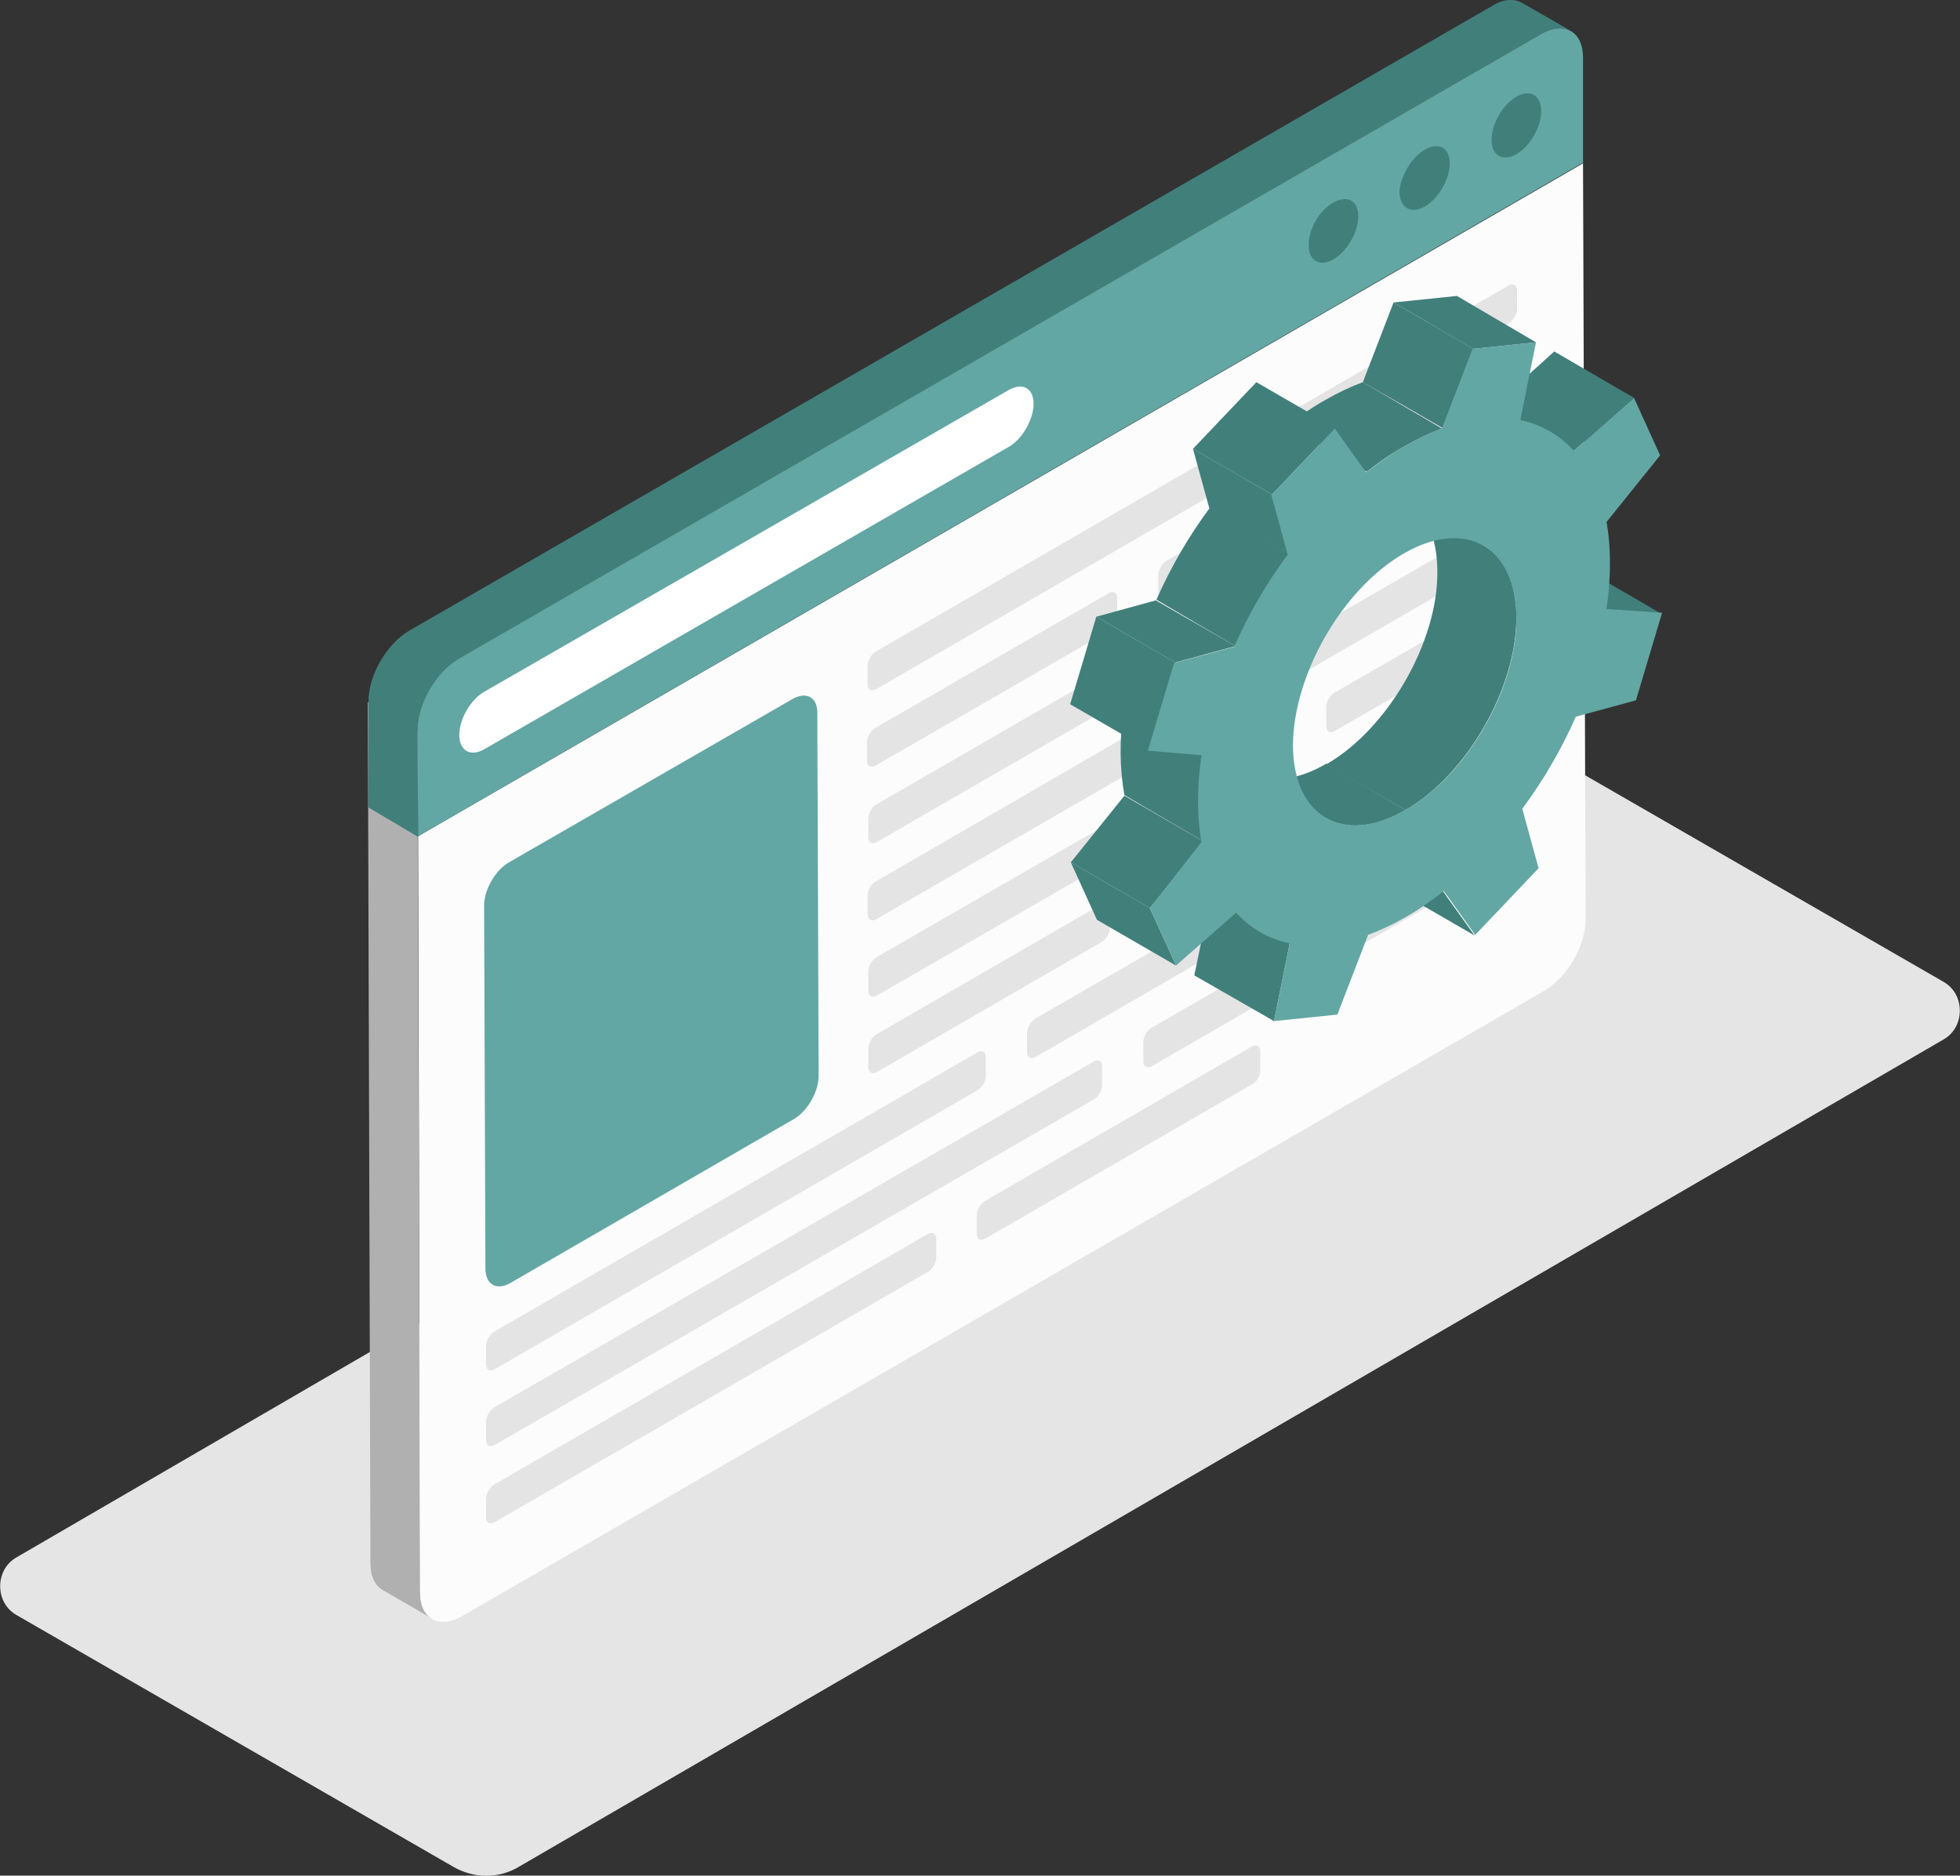 <?xml version="1.0" encoding="utf-8"?>
<!-- Generator: Adobe Illustrator 28.1.0, SVG Export Plug-In . SVG Version: 6.00 Build 0)  -->
<svg version="1.1" id="レイヤー_1" xmlns="http://www.w3.org/2000/svg" xmlns:xlink="http://www.w3.org/1999/xlink" x="0px"
	 y="0px" viewBox="0 0 300 287.1" style="enable-background:new 0 0 300 287.1;" xml:space="preserve">
<rect x="0" y="0" width="300" height="287.1" fill="#333333" stroke="none"/>
<style type="text/css">
	.st0{fill:#E5E5E5;}
	.st1{fill:#B0B0B0;}
	.st2{fill:#FCFCFC;}
	.st3{fill:#417F7B;}
	.st4{fill:#62A7A4;}
	.st5{fill:#FFFFFF;}
	.st6{fill:#E4E4E4;}
</style>
<path class="st0" d="M220.5,111.7L2.5,238.4c-3.3,1.9-3.3,6.9,0,8.8l66.8,38.5c3.2,1.9,7.1,1.9,10.2,0l218-126.6
	c3.3-1.9,3.3-6.9,0-8.8l-66.8-38.5C227.6,109.9,223.7,109.9,220.5,111.7z"/>
<path class="st1" d="M64.3,243.7l-0.4-131.8l-7.6-4.4l0.4,131.8c0,2,0.7,3.4,1.9,4.1l7.6,4.4C65,247.1,64.3,245.7,64.3,243.7z"/>
<path class="st2" d="M64,128L242.3,25l0.4,115.7c0,4.1-2.9,9-6.4,11L70.7,247.4c-3.5,2-6.4,0.4-6.4-3.6L64,128z"/>
<path class="st3" d="M232.9,0.4c-1.1-0.6-2.8-0.6-4.5,0.5L62.7,96.5c-3.5,2-6.4,7-6.3,11v16.1l7.6,4.5l-0.1-16.2c0-4.1,2.9-9,6.4-11
	L235.9,5.2c1.8-1,3.3-1.1,4.5-0.5L232.9,0.4z"/>
<path class="st4" d="M235.9,5.2c3.5-2,6.4-0.4,6.4,3.6v16.1L64,128l-0.1-16.2c0-4.1,2.9-9,6.4-11L235.9,5.2z"/>
<path class="st3" d="M232.1,14.8c2.1-1.2,3.8-0.2,3.8,2.2s-1.7,5.4-3.8,6.6s-3.8,0.2-3.8-2.2S230,16,232.1,14.8z"/>
<path class="st3" d="M218.1,22.9c2.1-1.2,3.8-0.3,3.8,2.1s-1.7,5.4-3.8,6.6c-2.1,1.2-3.8,0.3-3.9-2.2
	C214.3,27.1,216,24.1,218.1,22.9z"/>
<path class="st3" d="M204.1,31c2.1-1.2,3.8-0.3,3.8,2.1s-1.7,5.4-3.8,6.6c-2.1,1.2-3.8,0.2-3.8-2.2C200.3,35.1,201.9,32.2,204.1,31z
	"/>
<path class="st5" d="M154.4,59.7c2.1-1.2,3.8-0.3,3.8,2.1s-1.7,5.4-3.8,6.6l-80.3,46.3c-2.1,1.2-3.8,0.2-3.8-2.2s1.7-5.4,3.8-6.6
	L154.4,59.7z"/>
<path class="st4" d="M121.3,107c2.1-1.2,3.8-0.3,3.8,2.1l0.2,55.6c0,2.4-1.7,5.4-3.8,6.6l-43.4,25.1c-2.1,1.2-3.8,0.2-3.8-2.2
	l-0.2-55.6c0-2.4,1.7-5.4,3.8-6.6L121.3,107z"/>
<path class="st6" d="M231,78.9c0.7-0.4,1.3-0.1,1.3,0.7v3c0,0.8-0.6,1.8-1.3,2.2l-45.9,26.5c-0.7,0.4-1.3,0.1-1.3-0.7v-3
	c0-0.8,0.6-1.8,1.3-2.2L231,78.9z"/>
<path class="st6" d="M191.6,160.2c0.7-0.4,1.3-0.1,1.3,0.7v3c0,0.8-0.6,1.8-1.3,2.1l-40.8,23.6c-0.7,0.4-1.3,0.1-1.3-0.7V186
	c0-0.8,0.6-1.8,1.3-2.2L191.6,160.2z"/>
<path class="st6" d="M231.1,125.7c0.7-0.4,1.3-0.1,1.3,0.7v2.9c0,0.8-0.6,1.8-1.3,2.2l-54.8,31.7c-0.6,0.4-1.3,0.1-1.3-0.7v-3
	c0-0.8,0.6-1.8,1.3-2.2L231.1,125.7z"/>
<path class="st6" d="M142,188.9c0.7-0.4,1.3-0.1,1.3,0.7v2.9c0,0.8-0.6,1.8-1.3,2.2L75.7,233c-0.7,0.4-1.3,0.1-1.3-0.7v-2.9
	c0-0.8,0.6-1.8,1.3-2.2L142,188.9z"/>
<path class="st6" d="M218.3,109.7c0.6-0.4,1.3-0.1,1.3,0.7v2.9c0,0.8-0.6,1.8-1.3,2.2l-40.8,23.6c-0.6,0.4-1.3,0.1-1.3-0.7v-2.9
	c0-0.8,0.6-1.8,1.3-2.2L218.3,109.7z"/>
<path class="st6" d="M231.1,114c0.6-0.4,1.3-0.1,1.3,0.7v2.9c0,0.8-0.6,1.8-1.3,2.2l-72.6,42c-0.7,0.4-1.3,0.1-1.3-0.7v-3
	c0-0.8,0.6-1.8,1.3-2.2L231.1,114z"/>
<path class="st6" d="M168.6,138.4c0.7-0.4,1.3-0.1,1.3,0.7v2.9c0,0.8-0.6,1.8-1.3,2.2l-34.4,19.9c-0.6,0.4-1.3,0.1-1.3-0.7v-2.9
	c0-0.8,0.6-1.8,1.3-2.2L168.6,138.4z"/>
<path class="st6" d="M195.4,111.2c0.7-0.4,1.3-0.1,1.3,0.7v3c0,0.8-0.6,1.8-1.3,2.2l-61.2,35.3c-0.6,0.4-1.3,0.1-1.3-0.7v-3
	c0-0.8,0.6-1.8,1.3-2.2L195.4,111.2z"/>
<path class="st6" d="M176.2,110.5c0.7-0.4,1.3-0.1,1.3,0.7v3c0,0.8-0.6,1.8-1.3,2.2l-42.1,24.3c-0.6,0.4-1.3,0.1-1.3-0.7v-3
	c0-0.8,0.6-1.8,1.3-2.1L176.2,110.5z"/>
<path class="st6" d="M201.7,84.1c0.7-0.4,1.3-0.1,1.3,0.7v2.9c0,0.8-0.6,1.8-1.3,2.2l-67.5,39c-0.7,0.4-1.3,0.1-1.3-0.7v-2.9
	c0-0.8,0.6-1.9,1.3-2.2L201.7,84.1z"/>
<path class="st6" d="M167.4,162.5c0.7-0.4,1.3-0.1,1.3,0.7v2.9c0,0.8-0.6,1.8-1.3,2.2l-91.7,52.9c-0.7,0.4-1.3,0.1-1.3-0.7v-2.9
	c0-0.8,0.6-1.8,1.3-2.2L167.4,162.5z"/>
<path class="st6" d="M169.7,90.8c0.7-0.4,1.3-0.1,1.3,0.7v2.9c0,0.8-0.6,1.8-1.3,2.2L134,117.2c-0.6,0.4-1.3,0.1-1.3-0.7v-2.9
	c0-0.8,0.6-1.8,1.3-2.2L169.7,90.8z"/>
<path class="st6" d="M149.6,161.1c0.7-0.4,1.3-0.1,1.3,0.7v2.9c0,0.8-0.6,1.8-1.3,2.2l-73.9,42.7c-0.7,0.4-1.3,0.1-1.3-0.7V206
	c0-0.8,0.6-1.8,1.3-2.2L149.6,161.1z"/>
<path class="st6" d="M188.9,68c0.7-0.4,1.3-0.1,1.3,0.7v2.9c0,0.8-0.6,1.8-1.3,2.2l-54.8,31.7c-0.7,0.4-1.3,0.1-1.3-0.7v-2.9
	c0-0.8,0.6-1.8,1.3-2.2L188.9,68z"/>
<path class="st6" d="M231,90.6c0.6-0.4,1.3-0.1,1.3,0.7v3c0,0.8-0.6,1.8-1.3,2.2l-26.7,15.4c-0.7,0.4-1.3,0.1-1.3-0.7v-3
	c0-0.8,0.6-1.8,1.3-2.2L231,90.6z"/>
<path class="st6" d="M230.9,55.5c0.7-0.4,1.3-0.1,1.3,0.7v3c0,0.8-0.6,1.8-1.3,2.2l-52.3,30.2c-0.7,0.4-1.3,0.1-1.3-0.7V88
	c0-0.8,0.6-1.8,1.3-2.2L230.9,55.5z"/>
<path class="st6" d="M230.9,43.7c0.6-0.4,1.3-0.1,1.3,0.7v2.9c0,0.8-0.6,1.8-1.3,2.2l-33.1,19.2c-0.7,0.4-1.3,0.1-1.3-0.7v-2.9
	c0-0.8,0.6-1.8,1.3-2.2L230.9,43.7z"/>
<polygon class="st3" points="225.7,143.2 213.6,136.2 208.8,129.4 220.9,136.5 "/>
<polygon class="st3" points="245.9,93.2 233.8,86.2 242,86.8 254.2,93.9 "/>
<polygon class="st3" points="195,156.3 182.8,149.3 185.3,137.3 197.4,144.4 "/>
<polygon class="st3" points="240.9,69 228.8,62 237.9,53.8 250.1,60.9 "/>
<path class="st3" d="M215,76.5l12.1,7c3.1,1.8,5,5.6,5,11c0,10.9-7.6,24.1-17,29.5L203,117c9.4-5.4,17.1-18.7,17-29.5
	C220,82,218.1,78.2,215,76.5z"/>
<path class="st3" d="M202.9,125.2l-12.1-7.1c3.1,1.8,7.4,1.6,12.2-1.2l12.1,7.1C210.3,126.8,206,127,202.9,125.2z"/>
<path class="st3" d="M192.9,142.7l-12.1-7.1c-1.4-0.8-2.6-1.8-3.7-3l12.1,7.1C190.3,140.9,191.5,141.9,192.9,142.7z"/>
<path class="st3" d="M225.1,59l12.1,7.1c-1.4-0.8-2.9-1.4-4.5-1.7l-12.1-7.1C222.2,57.6,223.7,58.2,225.1,59z"/>
<polygon class="st3" points="180,147.8 167.9,140.8 163.9,132 176,139 "/>
<polygon class="st3" points="176,139 163.9,132 172.1,121.8 184.2,128.8 "/>
<polygon class="st3" points="225.5,53.4 213.3,46.3 223,45.3 235.1,52.4 "/>
<polygon class="st3" points="220.8,65.5 208.6,58.5 213.3,46.3 225.5,53.4 "/>
<path class="st3" d="M184.2,128.8l-12.1-7.1c-0.7-3.9-0.8-8.4-0.1-13.3l12.1,7.1C183.4,120.4,183.5,124.9,184.2,128.8z"/>
<path class="st3" d="M209.2,72.2L197,65.2c1.9-1.5,3.9-2.9,5.9-4c1.9-1.1,3.8-2,5.7-2.7l12.1,7.1c-1.9,0.7-3.8,1.6-5.7,2.7
	C213,69.4,211.1,70.7,209.2,72.2z"/>
<path class="st3" d="M189.1,98.9l-12.1-7.1c2.2-5,5-9.8,8.2-14.1l12.1,7.1C194.1,89.1,191.3,93.9,189.1,98.9z"/>
<polygon class="st3" points="179.9,101.4 167.8,94.4 176.9,91.9 189.1,98.9 "/>
<polygon class="st3" points="175.9,114.8 163.8,107.8 167.8,94.4 179.9,101.4 "/>
<polygon class="st3" points="197.2,84.8 185.1,77.8 182.6,68.7 194.7,75.7 "/>
<polygon class="st3" points="194.7,75.7 182.6,68.7 192.3,58.5 204.4,65.5 "/>
<path class="st4" d="M245.9,93.2c0.7-4.9,0.7-9.4,0-13.3l8.2-10.2l-4-8.8l-9.2,8.1c-2.2-2.4-4.9-4-8.2-4.7l2.4-11.9l-9.7,1
	l-4.7,12.2c-1.9,0.7-3.8,1.6-5.7,2.7c-2,1.1-3.9,2.5-5.9,4l-4.8-6.7l-9.7,10.2l2.5,9.1c-3.2,4.3-6,9.1-8.2,14.1l-9.2,2.5l-4,13.4
	l8.2,0.7c-0.7,4.9-0.7,9.4,0,13.3L176,139l4,8.8l9.2-8.1c2.2,2.4,4.9,4,8.2,4.7l-2.4,11.9l9.7-1l4.7-12.2c1.9-0.7,3.8-1.6,5.7-2.7
	c2-1.1,3.9-2.5,5.9-4l4.8,6.7l9.7-10.2l-2.5-9.1c3.2-4.3,6-9.1,8.2-14.1l9.2-2.5l4-13.4L245.9,93.2z M215.1,124
	c-9.4,5.4-17.1,1.1-17.2-9.8c0-10.9,7.6-24.1,17-29.5c9.4-5.4,17.1-1.1,17.2,9.8C232.2,105.3,224.6,118.6,215.1,124z"/>
</svg>
